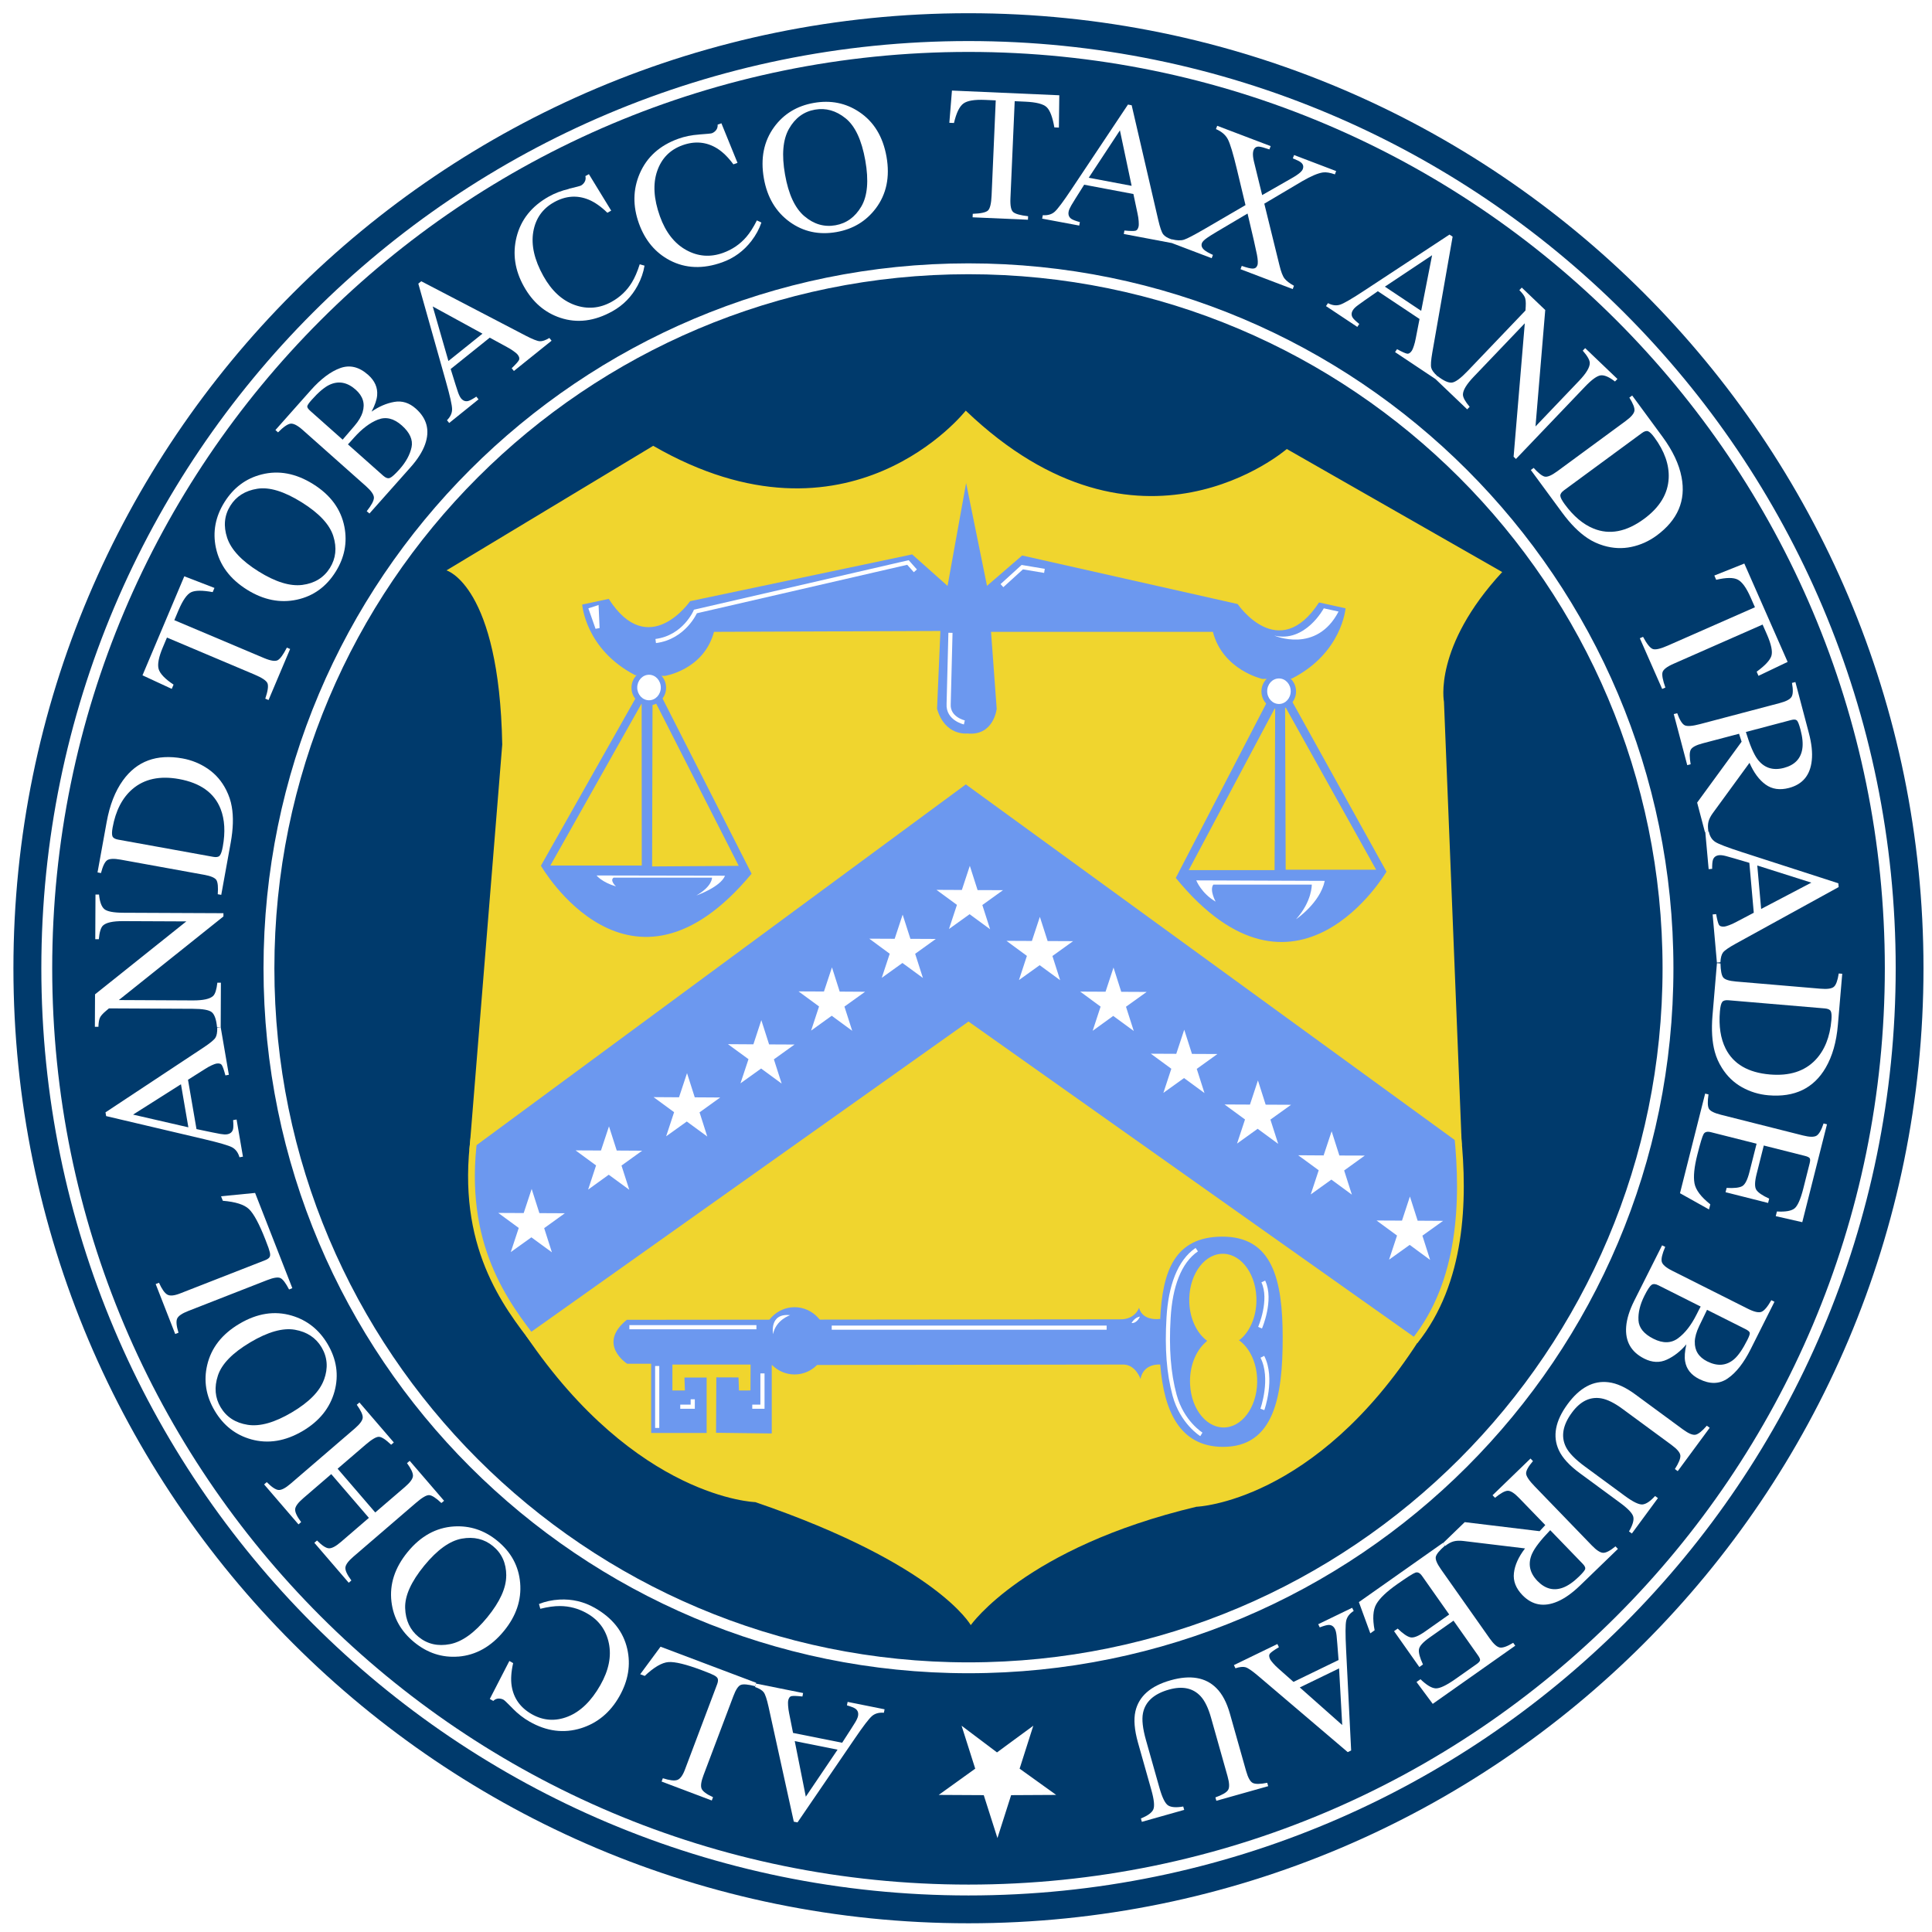 <svg fill="none" height="48" viewBox="0 0 48 48" width="48" xmlns="http://www.w3.org/2000/svg" xmlns:xlink="http://www.w3.org/1999/xlink"><rect x="0" y="0" width="48" height="48" fill="#808080" stroke="none"/><clipPath id="a"><path d="m0 0h48v48h-48z"/></clipPath><clipPath id="b"><path d="m.06.057h48.001v48h-48.001z"/></clipPath><g clip-path="url(#a)"><path d="m0 0h48v48h-48z" fill="#fff"/><g clip-path="url(#b)"><path d="m24.061 47.92c13.18 0 23.864-10.684 23.864-23.864 0-13.18-10.684-23.864-23.864-23.864-13.179 0-23.864 10.684-23.864 23.864 0 13.179 10.685 23.864 23.864 23.864z" fill="#fff"/><path d="m24.061 47.92c13.18 0 23.864-10.684 23.864-23.864 0-13.18-10.684-23.864-23.864-23.864-13.179 0-23.864 10.684-23.864 23.864 0 13.179 10.685 23.864 23.864 23.864z" fill="#003a6c" stroke="#fff" stroke-width=".273"/><path d="m24.062 46.957c12.648 0 22.901-10.254 22.901-22.901 0-12.648-10.253-22.901-22.901-22.901-12.648 0-22.9 10.253-22.9 22.901 0 12.648 10.253 22.901 22.9 22.901z" fill="#fff"/><path d="m24.062 46.957c12.648 0 22.901-10.254 22.901-22.901 0-12.648-10.253-22.901-22.901-22.901-12.648 0-22.9 10.253-22.9 22.901 0 12.648 10.253 22.901 22.9 22.901z" fill="#003a6c" stroke="#fff" stroke-width=".27"/><path d="m24.061 41.436c9.598 0 17.38-7.781 17.38-17.379 0-9.598-7.782-17.379-17.38-17.379-9.598 0-17.379 7.781-17.379 17.379 0 9.598 7.782 17.379 17.379 17.379z" fill="#003a6c" stroke="#fff" stroke-width=".27"/><path d="m23.996 19.486 12.182 8.86-1.013 4.895-11.103-7.859-10.84 7.691-1.378-4.626z" fill="#6c98ef" stroke="#6c98ef" stroke-width=".066"/><path d="m36.213 28.179c.171 1.658.106 3.674-1.062 5.136zm-24.432.056c-.359 2.703.791 4.177 1.528 5.128z" fill="#6c98ef"/><path d="m36.213 28.179c.171 1.658.106 3.674-1.062 5.136m-23.37-5.079c-.359 2.703.791 4.177 1.528 5.128" stroke="#f0d52e" stroke-width=".168"/><path d="m11.662 28.582.816-10.084c-.074-3.953-1.385-4.327-1.385-4.327l5.136-3.095c4.876 2.812 7.765-.874 7.765-.874 4.319 4.136 7.976.953 7.976.953l5.352 3.057c-1.719 1.861-1.447 3.223-1.447 3.223l.442 11.015-12.321-8.962z" fill="#f0d52e"/><path d="m24.118 40.377s1.347-1.928 5.606-2.942c0 0 2.939-.1 5.529-4.133l-11.191-7.922-10.995 7.802c2.749 4.055 5.699 4.138 5.699 4.138 4.518 1.547 5.353 3.057 5.353 3.057z" fill="#f0d52e"/><path d="m12.69 31.108.198-.6-.509-.373.632.003.198-.599.192.601.632.003-.513.37.192.601-.51-.373z" fill="#fff"/><path d="m14.612 29.555.197-.6-.509-.374.631.003.199-.6.193.601.631.004-.513.369.193.601-.51-.373z" fill="#fff"/><path d="m16.55 28.231.198-.599-.51-.374.632.004.199-.6.192.601.632.004-.513.369.192.601-.509-.373z" fill="#fff"/><path d="m18.397 26.915.199-.6-.51-.373.632.004.197-.601.193.603.632.003-.513.368.193.602-.51-.374z" fill="#fff"/><path d="m20.152 25.605.197-.6-.509-.374.631.003.199-.6.192.602.631.004-.513.368.193.602-.509-.374z" fill="#fff"/><path d="m21.907 24.294.198-.599-.509-.374.632.003.198-.6.193.601.631.003-.513.369.193.601-.509-.373z" fill="#fff"/><path d="m23.577 23.081.198-.6-.509-.373.631.003.198-.6.193.603.631.002-.513.369.193.602-.509-.374z" fill="#fff"/><path d="m25.316 24.349.197-.6-.508-.374.632.003.198-.599.193.601.632.003-.513.369.192.601-.509-.373z" fill="#fff"/><path d="m27.147 25.61.197-.601-.507-.373.63.003.198-.601.192.603.631.003-.513.368.193.602-.51-.374z" fill="#fff"/><path d="m28.904 27.152.197-.599-.509-.374.632.003.198-.599.192.601.632.003-.513.369.192.601-.508-.373z" fill="#fff"/><path d="m30.734 28.412.198-.599-.509-.373.632.003.198-.6.192.602.631.003-.513.368.193.602-.51-.374z" fill="#fff"/><path d="m32.565 29.675.198-.6-.51-.373.632.004.199-.6.192.602.632.002-.513.37.192.601-.509-.374z" fill="#fff"/><path d="m34.511 31.296.198-.599-.509-.374.632.003.197-.599.192.601.632.004-.514.368.192.602-.508-.373z" fill="#fff"/><path d="m28.826 33.903c.091 1.151.483 2.037 1.55 2.044 1.286.008 1.492-1.265 1.492-2.709 0-1.443-.252-2.518-1.503-2.514-1.176.003-1.486.849-1.54 2.054l-.01-.01s-.425.068-.516-.277c0 0-.092.299-.482.287l-12.244.012c-.749.609.008 1.091.008 1.091h.597v1.721h1.378v-1.377h-.551l.011.321h-.31v-.644h1.942l-.003.643-.286.001-.011-.324-.551-.002-.007 1.377 1.384.017v-1.7l8.748-.012c.298.012.413.356.413.356.08-.401.493-.356.493-.356z" fill="#6c98ef"/><path d="m19.741 34.148c.443 0 .804-.374.804-.836 0-.461-.36-.835-.804-.835-.444 0-.804.374-.804.835 0 .463.359.836.804.836z" fill="#6c98ef"/><path d="m15.637 32.974h3.156m-.103 1.975h.253v-.827m-2.042.827h.31v-.184m-.883-.827v1.539" stroke="#fff" stroke-width=".103"/><path d="m19.207 33.146c.068-.356.425-.471.425-.471-.528-.058-.425.471-.425.471z" fill="#fff"/><path d="m20.664 32.985h6.83" stroke="#fff" stroke-width=".103"/><path d="m28.114 32.87c.137.012.207-.16.207-.16-.139.024-.207.16-.207.16z" fill="#fff"/><path d="m31.363 33.709c.275.54 0 1.308 0 1.308m.023-3.179c.218.46-.08 1.148-.08 1.148m-1.573-1.939c-.436.298-.655.918-.7 1.688-.046.768.002 1.381.149 1.927.184.678.666.975.666.975" stroke="#fff" stroke-width=".103"/><path d="m24.762 17.603-.14-1.905h5.512c.245.95 1.228 1.17 1.228 1.17l.735-.01c1.246-.634 1.333-1.745 1.333-1.745l-.659-.145c-1.004 1.538-2.022.039-2.022.039l-5.354-1.206-.873.754-.519-2.553-.461 2.555-.879-.783-5.517 1.162s-1.03 1.49-2.022-.057l-.659.141s.076 1.111 1.317 1.755l.734.018s.969-.146 1.223-1.095l5.617-.022.008-.001-.083 1.935c.198.682.748.613.748.613.666.069.735-.62.735-.62z" fill="#6c98ef"/><path d="m16.291 15.926c.712-.091.987-.734.987-.734l5.28-1.217.184.207" stroke="#fff" stroke-width=".103"/><path d="m14.684 15.147.161.459-.022-.505z" fill="#fff"/><path d="m14.684 15.147.161.459-.022-.505z" stroke="#fff" stroke-width=".103"/><path d="m31.661 15.791c.768.183 1.228-.677 1.228-.677l.367.08c-.551 1.056-1.595.597-1.595.597z" fill="#fff"/><path d="m24.893 14.55.505-.459.551.092m-2.335 1.539-.045 1.767c-.023.368.39.459.39.459" stroke="#fff" stroke-width=".103"/><path d="m32.086 17.398 2.361 4.258s-2.236 3.827-5.235.156l2.277-4.391z" fill="#6c98ef"/><path d="m30.203 22.401c-.356-.206-.482-.528-.482-.528l3.192.012c-.116.551-.713.953-.713.953.402-.447.391-.861.391-.861h-2.446c-.102.138.058.425.058.425z" fill="#fff"/><path d="m15.835 17.269-2.396 4.239s2.205 3.845 5.234.199l-2.241-4.41z" fill="#6c98ef"/><path d="m16.187 17.198-.011 4.354 2.219-.015z" fill="#f0d52e"/><path d="m16.187 17.198-.011 4.354 2.219-.015z" stroke="#6c98ef" stroke-width=".051"/><path d="m15.967 17.379.003 4.151h-2.341z" fill="#f0d52e"/><path d="m15.967 17.379.003 4.151h-2.341z" stroke="#6c98ef" stroke-width=".051"/><path d="m15.304 22.023c-.356-.106-.482-.272-.482-.272l3.191.006c-.115.284-.712.491-.712.491.401-.231.389-.443.389-.443h-2.445c-.103.07.059.218.059.218z" fill="#fff"/><path d="m30.781 33.297c.25.177.428.52.451.932.035.632-.308 1.184-.767 1.233-.46.048-.862-.424-.897-1.055-.025-.437.131-.833.38-1.054l.043-.041c-.247-.18-.423-.528-.443-.94-.029-.632.319-1.179.778-1.22.46-.041.858.438.888 1.07.021.436-.138.83-.391 1.048z" fill="#f0d52e"/><path d="m31.707 17.477-.015 4.166h-2.201z" fill="#f0d52e"/><path d="m31.707 17.477-.015 4.166h-2.201z" stroke="#6c98ef" stroke-width=".051"/><path d="m31.902 17.454.015 4.179h2.316z" fill="#f0d52e"/><path d="m31.902 17.454.015 4.179h2.316z" stroke="#6c98ef" stroke-width=".051"/><path d="m16.119 17.525c.238 0 .43-.196.43-.438 0-.242-.192-.438-.43-.438-.238 0-.43.195-.43.438-0.0.242.192.438.43.438z" fill="#6c98ef"/><path d="m16.125 17.398c.161 0 .292-.142.292-.316 0-.175-.131-.318-.292-.318-.161 0-.293.142-.293.318 0 .174.132.316.293.316z" fill="#fff"/><path d="m31.77 17.617c.238 0 .43-.196.43-.438 0-.242-.193-.439-.43-.439-.237 0-.43.197-.43.439 0 .242.193.438.43.438z" fill="#6c98ef"/><g fill="#fff"><path d="m31.776 17.49c.161 0 .291-.142.291-.317 0-.176-.131-.317-.291-.317-.162 0-.293.141-.293.317 0 .174.131.317.293.317z"/><path d="m24.77 43.538.902-.663-.34 1.067.908.652-1.119.006-.34 1.066-.34-1.066-1.119-.006.907-.652-.339-1.067z"/><path d="m21.977 42.467-.017.086c-.122-.01-.22.017-.295.081-.075.064-.219.252-.431.564l-1.42 2.079-.092-.018-.628-2.856c-.042-.189-.082-.309-.12-.359-.038-.05-.109-.094-.215-.131l.017-.086 1.177.236-.017.086c-.138-.015-.228-.018-.271-.009-.043.009-.071.048-.084.115-.004.022-.005.064-.001.124.004.06.013.124.027.193l.096.482 1.22.244c.181-.279.29-.449.327-.511.037-.062.059-.113.067-.152.016-.078-.005-.138-.062-.181-.035-.026-.106-.054-.213-.085l.017-.086zm-2.232.79.275 1.381.789-1.168z"/><path d="m18.757 41.892c-.169-.044-.285-.055-.349-.032-.064.022-.127.117-.189.283l-.742 1.965c-.059.157-.074.268-.045.334.029.066.124.136.283.209l-.031.082-1.247-.471.031-.082c.166.053.285.067.357.043.072-.024.136-.109.191-.255l.801-2.123c.018-.049.025-.09.019-.125-.006-.034-.036-.066-.089-.094-.032-.017-.065-.033-.101-.048-.036-.015-.105-.042-.205-.08-.393-.148-.671-.216-.834-.204-.163.013-.359.127-.589.344l-.112-.042.505-.684 2.377.897z"/><path d="m12.738 42.446c-.131-.133-.206-.205-.225-.215-.039-.022-.082-.032-.129-.031-.047.002-.09.021-.129.059l-.086-.049.486-.944.094.054c-.049.214-.062.403-.037.565.048.307.215.541.499.703.287.163.587.183.898.06s.581-.384.807-.782c.208-.366.279-.713.211-1.04s-.248-.575-.542-.742c-.212-.121-.437-.181-.674-.182-.136-.001-.298.021-.487.068l-.033-.119c.156-.063.327-.1.511-.11.314-.016.604.052.873.205.441.251.711.591.809 1.02.091.397.025.79-.196 1.18-.227.4-.544.663-.951.791-.428.133-.855.079-1.281-.164-.148-.084-.288-.193-.419-.326z"/><path d="m11.386 41.157c-.401.031-.766-.087-1.094-.356-.33-.27-.518-.605-.566-1.005-.052-.434.082-.846.401-1.236.324-.396.708-.608 1.152-.636.397-.024.756.094 1.076.356.343.28.532.629.568 1.046.036.424-.098.823-.402 1.194-.319.39-.698.603-1.136.638zm1.192-2.014c-.001-.308-.111-.551-.332-.732-.215-.176-.473-.238-.773-.184-.299.054-.61.278-.933.671-.326.399-.484.75-.474 1.054.01.304.121.543.333.716.219.179.48.239.782.18.302-.059.611-.282.926-.667.314-.385.471-.73.47-1.038z"/><path d="m10.966 37.342c-.135-.127-.236-.192-.303-.196-.067-.004-.177.061-.331.194l-1.551 1.334c-.128.11-.195.201-.2.274-.005.072.045.178.149.318l-.066.057-.854-.993.066-.057c.122.123.219.188.291.194.072.006.173-.046.301-.156l.697-.6-.935-1.087-.697.6c-.128.11-.195.201-.2.273-.005.072.044.178.149.319l-.066.057-.854-.993.066-.057c.123.124.22.189.292.195.072.006.172-.046.3-.156l1.593-1.37c.13-.112.196-.203.199-.273.003-.07-.046-.176-.148-.318l.066-.057.854.993-.066.057c-.135-.129-.236-.195-.303-.197-.067-.002-.177.063-.331.195l-.696.598.935 1.087.738-.634c.13-.112.196-.203.199-.275.003-.071-.046-.177-.148-.317l.067-.057.854.993z"/><path d="m6.241 35.76c-.388-.108-.689-.344-.906-.709-.217-.366-.28-.746-.187-1.138.1-.425.366-.767.8-1.024.44-.261.874-.329 1.3-.203.382.113.678.348.889.703.226.381.284.773.175 1.177-.112.411-.374.739-.787.984-.434.257-.862.327-1.285.21zm1.81-1.484c.105-.289.084-.556-.061-.801-.142-.239-.363-.385-.663-.438-.3-.052-.669.052-1.106.311-.443.263-.712.538-.807.827-.095.289-.073.551.067.787.144.244.369.389.673.437.304.048.671-.056 1.099-.31.427-.253.693-.524.797-.814z"/><path d="m7.182 32.037c-.08-.155-.15-.249-.21-.281-.059-.032-.172-.016-.337.049l-1.956.765c-.156.061-.249.124-.278.191-.029.066-.018.183.034.35l-.082.032-.485-1.241.082-.032c.072.159.141.257.207.294.066.038.172.028.318-.029l2.113-.826c.049-.019.084-.042.105-.07.021-.028.025-.07.01-.129-.009-.035-.019-.07-.032-.108-.013-.037-.039-.106-.078-.206-.153-.391-.289-.643-.407-.756s-.335-.181-.65-.207l-.044-.112.846-.083.925 2.366z"/><path d="m6.036 28.737-.086.015c-.034-.117-.095-.199-.181-.246-.087-.047-.314-.113-.681-.2l-2.451-.577-.016-.093 2.439-1.613c.161-.107.259-.188.292-.241.033-.053.048-.136.045-.247l.086-.015.203 1.183-.086.015c-.035-.134-.065-.219-.089-.256-.024-.036-.07-.049-.138-.037-.023.004-.061.018-.116.043-.055.025-.111.057-.17.095l-.416.263.211 1.226c.325.069.524.109.595.121.071.012.126.015.166.008.078-.013.127-.054.146-.123.011-.043.012-.119.003-.229l.086-.015zm-1.54-1.799-1.19.754 1.374.316z"/><path d="m5.393 25.525c-.019-.195-.063-.321-.131-.377-.068-.056-.227-.084-.475-.085l-2.08-.01-.076.064c-.082.069-.132.127-.152.176-.019.048-.031.121-.034.218l-.088-.001.004-.806 2.268-1.812-1.569-.007c-.258-.001-.426.036-.505.113-.051.051-.084.163-.1.336l-.088-0.0.005-1.109.088 0c.018.18.061.3.13.36.069.06.227.091.475.092l2.486.011-0.0.081-2.599 2.077 1.838.009c.258.001.426-.036.505-.111.051-.049.086-.159.105-.329l.088 0-.005 1.109z"/><path d="m5.41 22.217c.013-.173.002-.289-.031-.348s-.138-.105-.312-.136l-2.067-.375c-.169-.031-.283-.025-.34.016-.057.041-.108.147-.151.317l-.086-.016.227-1.252c.076-.422.211-.766.403-1.033.345-.481.839-.663 1.482-.547.231.042.443.129.634.261.192.132.342.307.451.523.069.138.115.275.138.414.045.253.036.553-.027.9l-.234 1.291zm.047-.958c.031-.033.057-.107.078-.224.066-.363.048-.675-.053-.935-.156-.4-.501-.648-1.035-.745-.477-.086-.862-.003-1.157.25-.252.217-.416.535-.492.954-.019.104-.02.177-.004.218.016.041.063.069.14.083l2.364.428c.076.014.129.004.16-.028z"/><path d="m3.54 16.778 1.039-2.46.749.289-.044.104c-.254-.047-.432-.046-.536.003-.103.049-.208.2-.315.452l-.102.242 2.226.94c.168.071.283.088.345.053.062-.035.137-.139.225-.311l.081.034-.536 1.268-.081-.034c.064-.19.082-.318.054-.383-.027-.065-.135-.137-.322-.216l-2.175-.919-.103.244c-.102.241-.136.419-.104.536.033.116.156.246.371.389l-.045.106z"/><path d="m5.363 13.606c-.082-.394-.011-.771.214-1.13.226-.361.534-.591.925-.689.424-.107.849-.027 1.277.24.434.271.693.625.778 1.062.075.391.003.762-.216 1.113-.234.376-.556.608-.965.697-.417.09-.828.007-1.235-.246-.428-.267-.687-.616-.777-1.045zm2.15.926c.305-.04.533-.181.684-.422.147-.236.176-.499.084-.79s-.353-.57-.785-.84c-.437-.273-.805-.385-1.105-.337-.3.048-.523.189-.668.421-.15.24-.176.506-.079.799.098.292.358.57.78.834.421.263.784.374 1.089.335z"/><path d="m9.111 12.701c.118-.149.178-.26.179-.334.001-.074-.064-.169-.195-.286l-1.57-1.395c-.13-.116-.232-.169-.306-.16-.074.009-.178.081-.311.216l-.065-.058.878-.989c.251-.282.496-.466.734-.551.238-.085.468-.029.69.168.167.148.242.319.225.511-.009.109-.055.244-.139.404.183-.127.371-.208.565-.242.193-.034.372.022.536.168.276.245.352.541.229.887-.065.182-.185.371-.36.568l-1.022 1.15zm-.101-2.465c.064-.211.006-.395-.172-.554-.211-.187-.429-.227-.656-.12-.125.06-.274.186-.446.381-.065.074-.099.125-.102.153-.003.029.024.068.081.118l.798.709.293-.341c.103-.12.171-.235.205-.345zm1.215.876c.038-.184-.042-.364-.241-.541-.198-.176-.396-.224-.595-.146-.199.078-.396.228-.593.448-.048.054-.078.088-.091.102-.013.014-.033.036-.061.065l.879.781c.061.054.116.072.164.053.048-.019.128-.091.24-.216.16-.18.259-.363.298-.547z"/><path d="m11.16 10.509-.055-.068c.086-.087.129-.179.127-.278-.001-.099-.053-.329-.156-.693l-.683-2.423.073-.059 2.593 1.351c.172.089.29.136.352.139.063.003.142-.023.238-.081l.055.068-.936.752-.055-.068c.1-.096.16-.163.18-.202.02-.039.009-.085-.034-.139-.014-.018-.046-.045-.094-.08-.048-.036-.103-.07-.165-.103l-.432-.236-.971.779c.098.318.159.511.183.579.024.068.049.117.073.148.05.062.11.085.179.068.043-.011.11-.047.202-.109l.055.068zm.827-2.219-1.236-.676.39 1.355z"/><path d="m14.133 4.69c.182-.043.282-.07.301-.08.039-.022.07-.053.093-.094.023-.041.029-.088.017-.141l.087-.048.554.906-.095.053c-.157-.153-.312-.262-.463-.325-.287-.118-.574-.097-.86.062-.289.161-.461.406-.518.737-.056.33.027.696.25 1.096.205.368.465.608.779.721.315.112.62.086.916-.078.214-.119.382-.279.505-.482.071-.115.136-.266.195-.451l.119.034c-.027.166-.084.331-.171.494-.149.276-.358.49-.628.64-.443.247-.874.301-1.292.162-.386-.128-.688-.388-.907-.781-.224-.402-.284-.809-.182-1.223.108-.435.377-.771.805-1.01.149-.083.315-.146.497-.189z"/><path d="m17.374 3.341c.186-.013.29-.023.31-.03.042-.015.078-.041.107-.078.029-.037.042-.082.039-.137l.093-.033.4.983-.102.037c-.131-.177-.265-.309-.405-.396-.264-.163-.551-.189-.859-.079-.311.112-.521.326-.63.643-.109.317-.086.691.068 1.122.142.396.36.676.652.838.292.162.598.186.916.072.23-.083.422-.214.577-.393.089-.102.177-.24.265-.414l.112.053c-.054.16-.137.313-.249.459-.192.248-.433.425-.724.529-.477.171-.911.155-1.302-.049-.36-.189-.616-.495-.768-.917-.155-.433-.149-.845.019-1.237.177-.411.496-.7.958-.866.161-.058.334-.093.521-.106z"/><path d="m19.235 3.154c.238-.324.566-.524.983-.597.419-.074.796.001 1.131.226.363.243.588.613.676 1.11.089.504-.001.934-.269 1.288-.241.317-.565.512-.972.584-.436.077-.824-.007-1.163-.251-.345-.25-.56-.611-.643-1.083-.087-.497-.002-.922.257-1.277zm.75 2.217c.234.2.491.275.771.226.274-.048.489-.204.643-.466.154-.262.188-.644.099-1.145-.09-.507-.253-.856-.49-1.047-.237-.191-.49-.262-.76-.215-.279.049-.494.208-.646.476-.152.268-.185.647-.098 1.138.086.489.246.833.48 1.033z"/><path d="m23.651 2.25 2.667.117-.01.803-.113-.005c-.044-.254-.107-.421-.189-.501-.082-.08-.26-.126-.533-.138l-.263-.012-.106 2.414c-.008.182.015.296.07.342.055.046.178.08.369.102l-.004.087-1.375-.06.004-.087c.2-.007.326-.034.378-.082.051-.048.082-.174.09-.377l.103-2.359-.265-.012c-.261-.011-.441.018-.538.09-.098.071-.176.232-.235.484l-.115-.005z"/><path d="m25.892 5.432.016-.086c.122.009.22-.019.294-.084.074-.065.216-.255.425-.569l1.397-2.095.092.017.66 2.849c.044.189.085.308.124.358.038.05.11.093.216.128l-.016.086-1.18-.223.016-.086c.138.014.228.015.271.006.043-.01.07-.049.083-.116.004-.022.004-.064-0-.124-.004-.06-.014-.124-.029-.192l-.102-.481-1.223-.231c-.178.281-.285.453-.321.515-.036.063-.058.113-.065.152-.015.078.007.138.065.18.036.025.107.053.214.082l-.016.086zm2.223-.815-.291-1.378-.775 1.177z"/><path d="m29.114 5.945c.123.032.225.035.305.009.08-.026.254-.118.523-.274l1.002-.584-.214-.892c-.093-.389-.168-.637-.225-.745-.057-.108-.155-.192-.295-.252l.031-.082 1.328.505-.031.082c-.13-.044-.216-.067-.26-.069-.066-.004-.111.026-.134.089-.015.04-.019.094-.012.16.003.034.011.075.022.122l.204.833.725-.414c.106-.06.182-.112.228-.155.028-.026.046-.051.056-.077.025-.065.01-.12-.045-.165-.034-.028-.101-.061-.202-.102l.031-.082 1.045.398-.031.082c-.119-.042-.217-.058-.295-.048-.123.017-.296.09-.517.218l-.942.558.376 1.529c.04.164.082.276.129.333.046.058.123.117.232.178l-.031.082-1.297-.494.031-.082c.126.044.217.067.273.067.056-0.0.095-.027.115-.081.018-.046.014-.136-.011-.268-.025-.132-.103-.472-.233-1.019l-.765.453c-.112.067-.191.117-.238.15-.074.052-.117.095-.13.13-.024.063-.004.121.061.175.038.033.109.073.212.12l-.031.082-1.018-.387z"/><path d="m32.944 7.605.049-.073c.109.056.21.068.303.037.093-.031.298-.15.613-.358l2.103-1.383.078.052-.505 2.88c-.033.191-.042.317-.026.378.016.061.065.128.149.203l-.049.073-.999-.666.049-.073c.122.066.204.103.247.111s.084-.017.122-.075c.013-.019.029-.057.048-.114.019-.057.035-.12.048-.189l.094-.483-1.036-.69c-.273.189-.439.305-.496.349-.058.043-.098.082-.119.115-.044.066-.048.13-.011.191.023.037.078.09.165.159l-.049.073zm2.365.118.271-1.382-1.173.781z"/><path d="m35.711 9.341c.155.12.276.175.363.164.087-.011.217-.107.389-.287l1.437-1.504.006-.1c.006-.107-.002-.184-.023-.231s-.067-.106-.135-.175l.06-.063.583.557-.242 2.893 1.084-1.135c.178-.187.267-.335.265-.444-.002-.072-.06-.173-.175-.304l.06-.063.802.766-.061.063c-.143-.111-.26-.162-.351-.153-.091.009-.222.102-.393.281l-1.717 1.797-.058-.056.278-3.315-1.27 1.329c-.178.187-.267.334-.267.443.001.071.056.172.167.303l-.061.063-.802-.766z"/><path d="m38.103 11.625c.117.128.208.2.274.216.066.016.171-.028.314-.133l1.693-1.244c.139-.102.213-.188.223-.258.01-.07-.033-.179-.126-.328l.07-.052.754 1.026c.254.346.412.68.473 1.003.112.581-.095 1.065-.621 1.452-.19.139-.398.233-.626.281-.228.048-.458.037-.69-.032-.147-.044-.279-.106-.396-.184-.215-.142-.426-.354-.635-.638l-.777-1.057zm.663.693c.003.045.039.115.109.21.218.297.457.499.716.604.398.162.815.082 1.253-.239.391-.287.595-.624.614-1.012.016-.332-.103-.67-.355-1.013-.063-.085-.115-.137-.156-.153s-.093-.002-.156.045l-1.936 1.423c-.062.045-.092.091-.089.136z"/><path d="m43.337 14.001 1.076 2.444-.724.346-.045-.103c.208-.152.33-.283.365-.391.035-.109-.002-.288-.112-.539l-.106-.241-2.212.974c-.167.073-.258.145-.275.214s.007.195.072.377l-.08.035-.555-1.26.08-.035c.095.177.175.278.241.302.066.025.192-.004.378-.086l2.161-.951-.107-.243c-.105-.239-.211-.387-.319-.443s-.286-.055-.537.004l-.046-.106z"/><path d="m41.67 17.72c.062.171.125.271.189.301.063.029.189.019.379-.031l1.977-.522c.161-.042.259-.094.296-.156.037-.061.041-.176.01-.345l.085-.022.334 1.264c.07.263.094.491.073.684-.038.366-.227.594-.565.683-.227.06-.421.032-.582-.084-.161-.116-.294-.296-.4-.54l-.91 1.247c-.056.077-.092.148-.109.215-.017.067-.018.146-.003.239l-.085.022-.194-.735 1.105-1.513-.064-.197-.9.237c-.169.044-.269.098-.301.162-.032.063-.032.183-.001.359l-.085.022-.335-1.269zm1.995 1.143c.163.216.382.288.657.215.264-.07.416-.226.455-.468.021-.13.007-.29-.044-.482-.034-.129-.064-.206-.091-.23s-.073-.027-.142-.009l-1.124.297c.099.325.195.551.289.677z"/><path d="m42.367 20.665.087-.008c.024.12.078.206.161.26s.304.138.663.254l2.395.774.008.094-2.562 1.409c-.17.094-.273.166-.311.216-.038.051-.059.131-.065.243l-.087.008-.106-1.196.087-.008c.024.136.047.224.068.262.021.038.066.054.135.048.023-.002.062-.013.119-.034.057-.021.116-.047.177-.081l.436-.229-.11-1.24c-.319-.095-.513-.151-.583-.169-.07-.018-.125-.025-.164-.021-.079.007-.131.044-.156.111-.015.041-.022.117-.021.228l-.087.008zm1.388 1.918 1.247-.654-1.343-.426z"/><path d="m42.745 23.937c.004.173.025.288.064.343.039.056.147.091.324.106l2.093.178c.172.015.284-.001.337-.048.053-.046.093-.156.12-.33l.087.007-.108 1.268c-.036.427-.138.783-.304 1.067-.298.511-.772.74-1.423.684-.234-.02-.453-.087-.656-.2-.203-.114-.369-.273-.498-.479-.082-.13-.14-.263-.177-.399-.068-.248-.087-.547-.058-.898l.111-1.307zm.043.958c-.028.035-.047.112-.057.23-.031.368.016.676.141.926.193.384.56.598 1.101.644.483.041.859-.078 1.128-.358.23-.24.364-.572.4-.996.009-.106.004-.178-.016-.218-.02-.04-.069-.062-.147-.069l-2.394-.203c-.077-.007-.129.008-.157.043z"/><path d="m42.447 27.19c-.025.173-.022.29.007.35s.13.113.302.156l2.037.514c.162.041.275.043.337.007.062-.037.121-.138.176-.305l.085.021-.614 2.432-.659-.15.029-.116c.212.012.357-.013.436-.075.079-.063.152-.228.22-.496l.157-.623c.017-.067.017-.112-.001-.133-.018-.021-.056-.039-.116-.054l-1.022-.258-.178.707c-.049.195-.052.327-.007.395.044.068.151.141.319.218l-.027.107-1.057-.267.027-.107c.186.011.315-.004.386-.043.071-.039.131-.156.18-.349l.178-.706-1.133-.286c-.091-.023-.152-.008-.183.046-.031.053-.083.223-.155.51-.079.31-.102.548-.072.713.03.165.161.339.393.523l-.032.127-.721-.403.625-2.475z"/><path d="m41.372 30.978c-.075.174-.104.297-.086.369s.105.147.263.226l1.877.943c.155.078.268.103.337.076.07-.028.151-.124.245-.289l.078.039-.593 1.182c-.17.338-.358.578-.567.722-.208.144-.445.149-.71.016-.2-.1-.316-.245-.349-.436-.02-.108-.01-.25.03-.426-.144.17-.305.297-.483.379-.178.083-.365.075-.562-.024-.329-.165-.479-.431-.45-.798.016-.193.083-.407.201-.642l.691-1.375zm-.665 1.823c.011.188.135.341.372.46.236.119.441.115.613-.013.172-.127.324-.322.457-.586.033-.065.053-.105.062-.123.009-.017.022-.043.042-.078l-1.051-.528c-.073-.037-.13-.04-.172-.009-.042.031-.101.121-.176.271-.108.216-.157.417-.146.605zm1.4.532c-.007.22.096.384.309.491.252.126.474.109.665-.053.106-.09.216-.251.333-.483.044-.088.064-.146.059-.174-.005-.028-.041-.059-.108-.093l-.954-.479-.196.405c-.068.143-.105.272-.109.387z"/><path d="m41.683 36.55-.071-.052c.098-.153.143-.266.136-.338s-.081-.159-.221-.262l-1.217-.895c-.199-.147-.375-.234-.526-.261-.278-.048-.521.07-.73.354-.229.311-.278.596-.148.856.073.145.23.307.473.485l.99.728c.207.152.355.223.444.212.089-.011.191-.081.307-.209l.071.052-.648.88-.071-.052c.092-.159.128-.282.106-.367-.022-.086-.133-.202-.332-.348l-.99-.728c-.263-.193-.438-.384-.526-.573-.162-.348-.09-.73.216-1.146.302-.411.642-.593 1.019-.544.203.025.422.124.657.297l1.189.874c.139.102.243.146.314.132.07-.014.164-.089.281-.224l.071.052z"/><path d="m38.086 36.301c-.119.138-.175.242-.17.311.005.069.076.175.212.315l1.421 1.47c.115.119.209.18.281.182.072.002.174-.051.306-.16l.061.063-.94.909c-.196.189-.383.322-.561.398-.338.145-.629.092-.872-.159-.163-.169-.234-.352-.211-.548.022-.197.114-.401.276-.612l-1.533-.185c-.094-.011-.174-.008-.241.01-.067.018-.137.056-.21.114l-.061-.063.547-.529 1.86.225.141-.152-.647-.669c-.121-.126-.217-.187-.288-.183-.071.003-.175.061-.314.174l-.061-.063.943-.912zm-.022 2.299c-.109.248-.064.474.133.678.19.196.4.252.631.168.123-.045.257-.136.399-.274.096-.093.148-.157.157-.191.008-.035-.012-.077-.061-.128l-.808-.836c-.236.245-.386.439-.45.583z"/><path d="m35.896 38.404c-.131.115-.206.205-.223.271-.017.065.026.17.128.315l1.21 1.717c.097.137.18.212.252.225.071.013.182-.026.332-.117l.051.072-2.05 1.445-.403-.543.098-.069c.153.147.279.223.38.227.101.004.264-.074.49-.233l.525-.37c.057-.04.085-.074.086-.101s-.017-.066-.053-.117l-.607-.861-.596.42c-.165.116-.252.214-.263.295-.011.081.022.205.1.373l-.09.064-.628-.891.09-.064c.134.129.241.202.32.218.079.017.201-.033.364-.148l.596-.42-.673-.956c-.054-.077-.11-.105-.168-.084-.058.02-.208.116-.45.286-.262.184-.435.349-.519.494-.084.145-.099.362-.043.652l-.107.076-.284-.776 2.086-1.47z"/><path d="m33.594 39.945.038.079c-.103.065-.165.146-.186.242-.021.096-.022.333-.003.71l.126 2.514-.085.041-2.227-1.895c-.148-.125-.252-.197-.313-.214-.06-.017-.144-.009-.25.026l-.038-.079 1.08-.524.038.079c-.119.071-.192.123-.221.157s-.027.081.003.143c.01.021.035.054.074.099s.085.091.138.137l.368.326 1.12-.543c-.025-.332-.041-.533-.049-.605-.008-.072-.021-.125-.038-.161-.035-.072-.088-.107-.159-.106-.044.001-.117.021-.221.061l-.038-.079zm-1.301 1.979 1.054.934-.078-1.407z"/><path d="m30.22 44.74-.024-.084c.171-.061.276-.122.315-.184.039-.061.034-.175-.013-.342l-.41-1.454c-.067-.238-.152-.415-.255-.529-.19-.208-.454-.265-.793-.169-.371.105-.586.299-.643.584-.032.159-.007.384.075.673l.334 1.183c.07.247.143.394.22.44.077.046.201.054.371.024l.024.084-1.052.297-.024-.084c.171-.069.274-.144.309-.225.035-.081.019-.241-.048-.479l-.334-1.183c-.088-.314-.109-.572-.063-.775.086-.374.378-.631.875-.771.491-.139.871-.073 1.138.196.145.144.257.357.336.638l.401 1.42c.047.166.102.265.166.297.064.032.184.031.359-.004l.024.084z"/></g></g></g></svg>